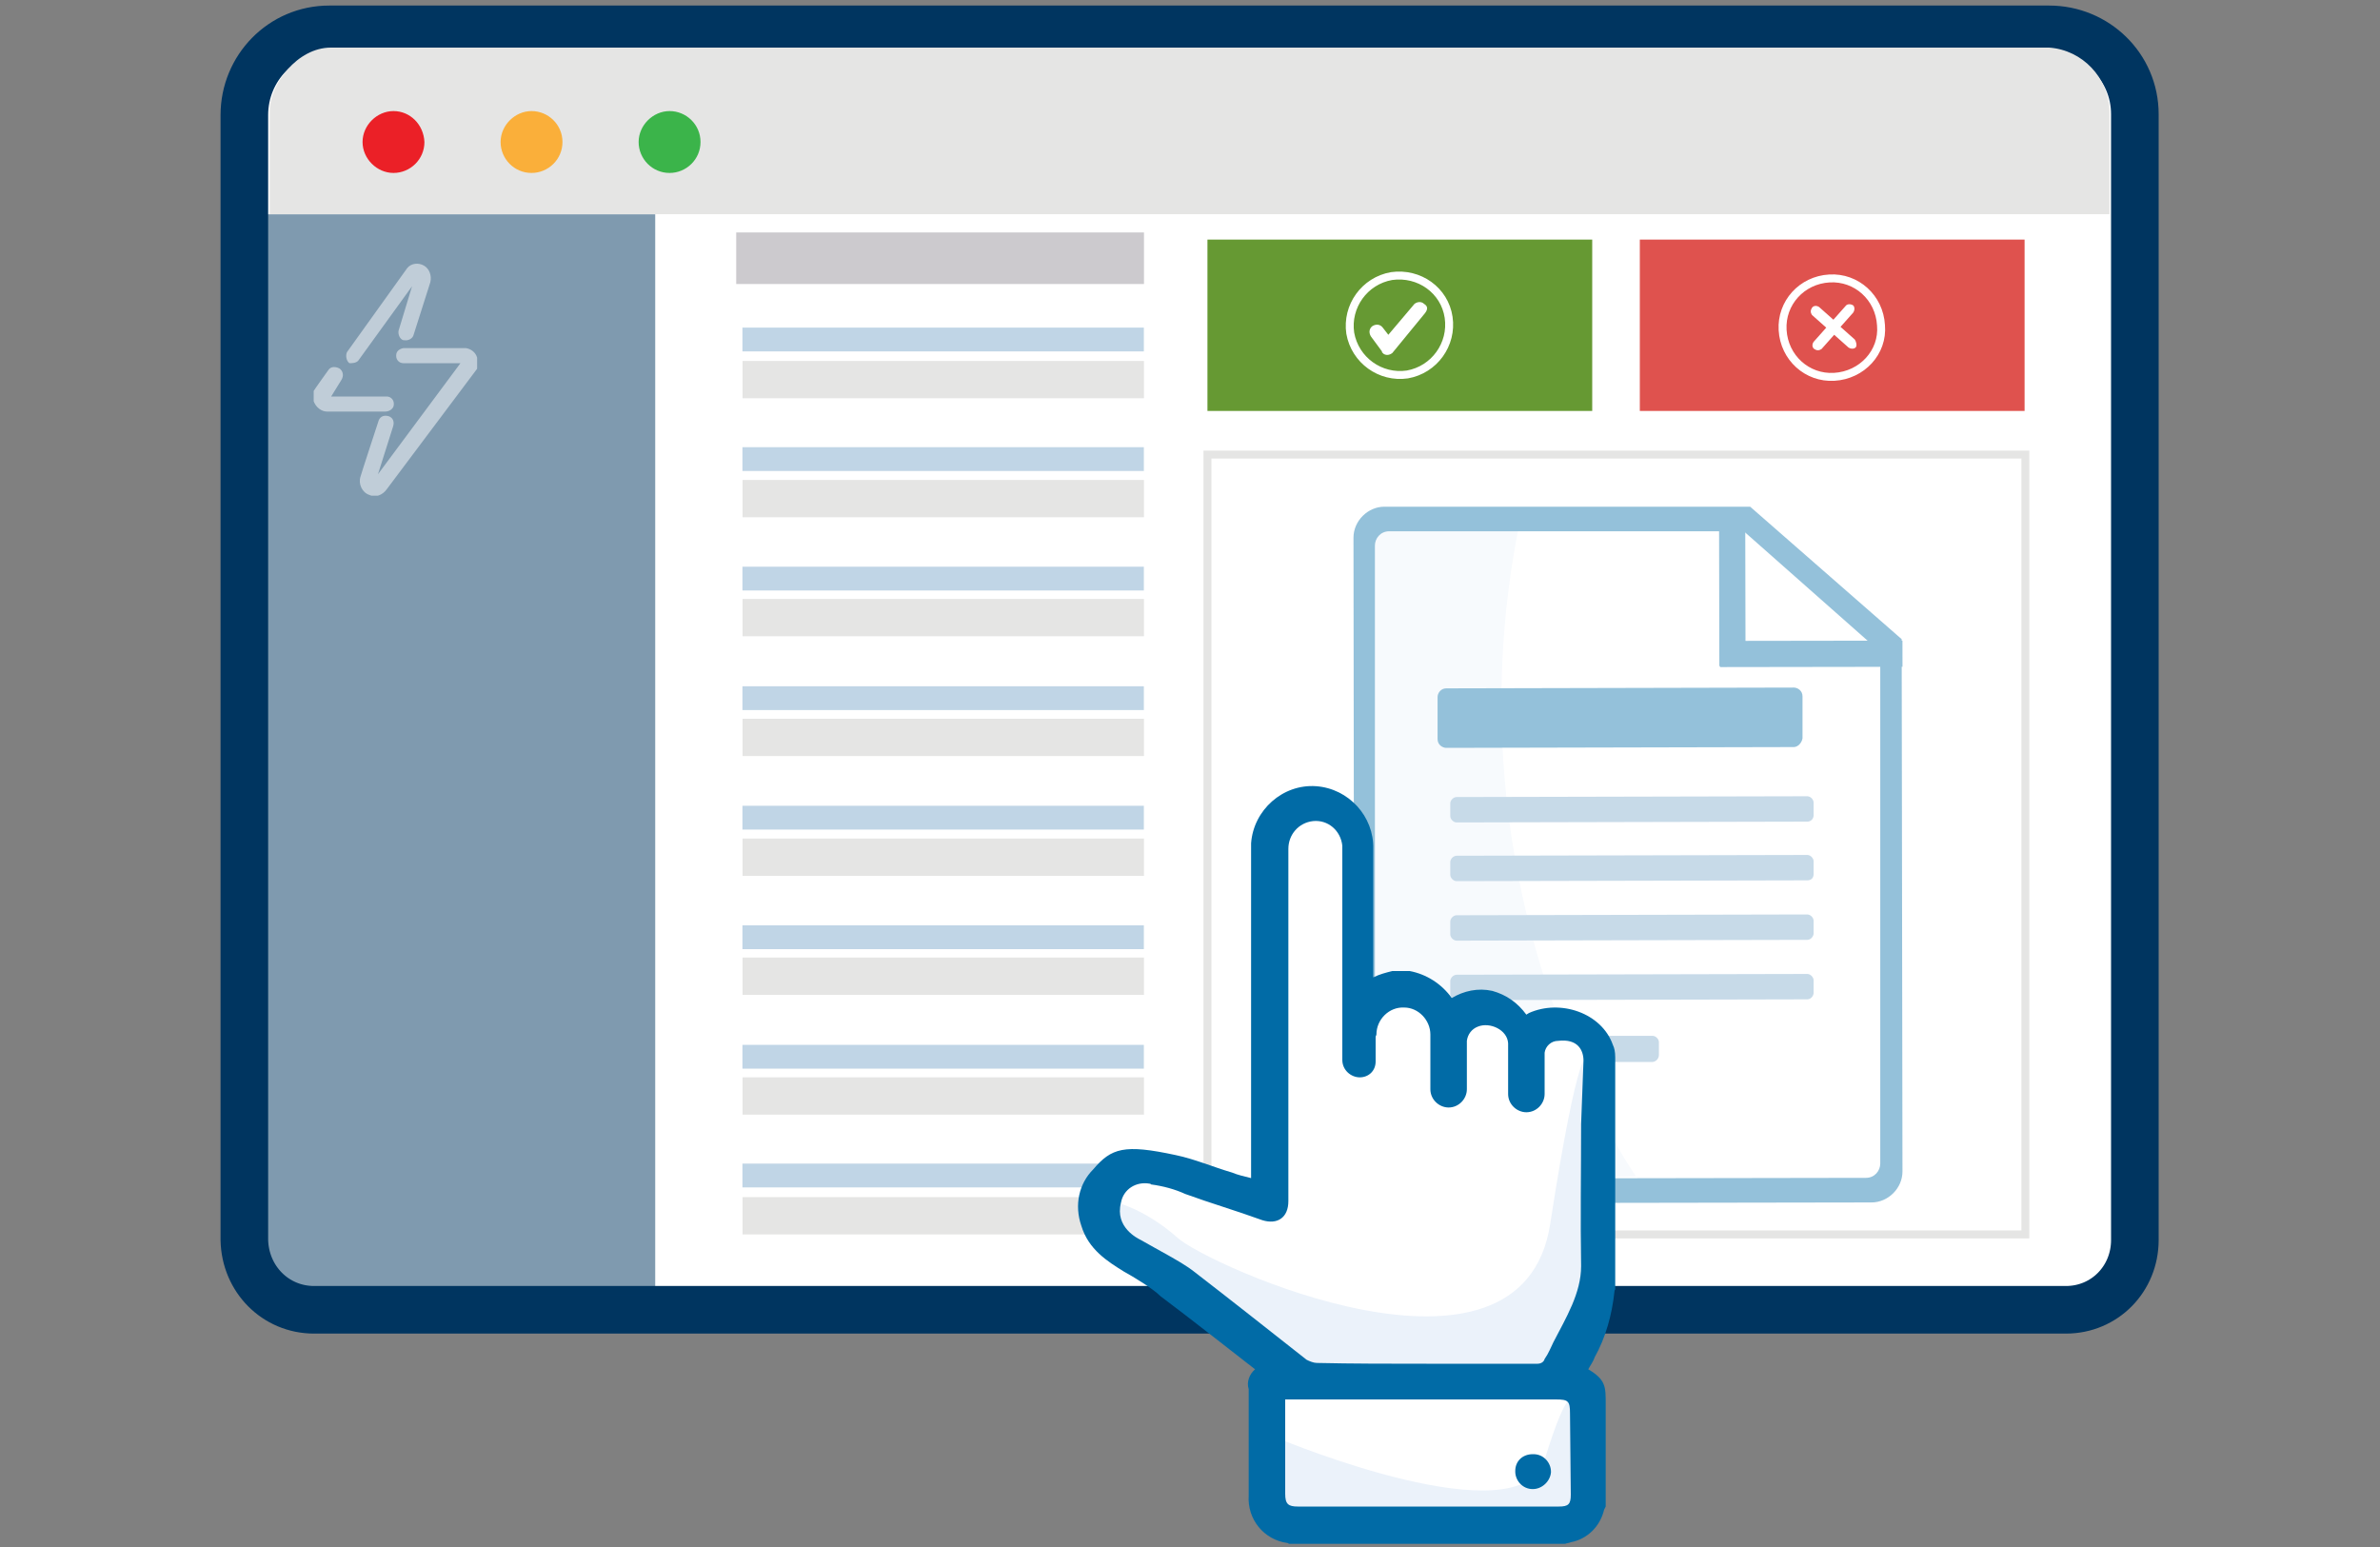 <svg xmlns="http://www.w3.org/2000/svg" xmlns:xlink="http://www.w3.org/1999/xlink" version="1.1" id="Capa_1" x="0px" y="0px" viewBox="0 0 300 195" style="enable-background:new 0 0 300 195;" xml:space="preserve"><rect x="0" y="0" width="300" height="195" fill="#808080" stroke="none"/> <style type="text/css"> .st0{fill:#FFFFFF;} .st1{fill:none;stroke:#003560;stroke-width:6;stroke-miterlimit:10;} .st2{fill:#E5E5E4;} .st3{fill:#EB2027;} .st4{fill:#FAAF3A;} .st5{fill:#3BB44A;} .st6{opacity:0.5;} .st7{clip-path:url(#SVGID_00000119085513487114249240000015169021609856696250_);} .st8{fill:#003560;} .st9{fill:#CCCACE;} .st10{opacity:0.47;} .st11{clip-path:url(#SVGID_00000147196445439519376900000008659982815460879273_);} .st12{fill:#79A6C9;} .st13{clip-path:url(#SVGID_00000039125302713389221510000014791273160379376021_);} .st14{clip-path:url(#SVGID_00000100372899442906677480000015547065349435173777_);} .st15{clip-path:url(#SVGID_00000132070242085288186560000018292440315605223563_);} .st16{clip-path:url(#SVGID_00000108283645466009065430000010060836475028286909_);} .st17{clip-path:url(#SVGID_00000154412990676047851630000000076156434759157914_);} .st18{clip-path:url(#SVGID_00000142149932652954126580000002879881884970847121_);} .st19{clip-path:url(#SVGID_00000157286125914665904850000000031506176827380147_);} .st20{fill:none;stroke:#E5E5E4;stroke-miterlimit:10;} .st21{opacity:0.42;} .st22{clip-path:url(#SVGID_00000056428787346411697830000011823129130992369549_);} .st23{fill:#EBF2FA;} .st24{fill:#016BA6;} .st25{fill:#669933;} .st26{fill:#DF524E;} .st27{fill:none;stroke:#FFFFFF;stroke-miterlimit:10;} .st28{opacity:0.51;} .st29{clip-path:url(#SVGID_00000110429589808906924190000002911777439376430230_);} .st30{fill-rule:evenodd;clip-rule:evenodd;fill:#EBF2FA;} .st31{fill-rule:evenodd;clip-rule:evenodd;fill:#016BA6;} </style> <g> <g id="Grupo_436"> <g id="Grupo_435"> <g id="Grupo_434"> <path id="Trazado_1265" class="st0" d="M260.4,165.1H39.6c-4.9,0-8.7-3.9-8.8-8.8V14.5c0-5.9,4.7-10.8,10.7-10.8h0.1h216.7 c5.9,0,10.8,4.7,10.8,10.7v0.1v141.8C269.1,161.2,265.3,165.1,260.4,165.1C260.5,165.1,260.5,165.1,260.4,165.1"></path> <path id="Trazado_1266" class="st1" d="M260.4,165.1H39.6c-4.9,0-8.7-3.9-8.8-8.8V14.5c0-5.9,4.7-10.8,10.7-10.8h0.1h216.7 c5.9,0,10.8,4.7,10.8,10.7v0.1v141.8C269.1,161.2,265.3,165.1,260.4,165.1C260.5,165.1,260.5,165.1,260.4,165.1z"></path> <path id="Trazado_1267" class="st2" d="M41.7,6h216.6c4.2,0.3,7.5,3.8,7.6,8v13H34V14C34,10.6,37.5,6,41.7,6"></path> <path id="Trazado_1268" class="st3" d="M53.5,17.9c0,2.2-1.8,3.9-3.9,3.9c-2.1,0-3.9-1.8-3.9-3.9s1.8-3.9,3.9-3.9 C51.7,14,53.4,15.7,53.5,17.9L53.5,17.9"></path> <path id="Trazado_1269" class="st4" d="M70.9,17.9c0,2.2-1.8,3.9-3.9,3.9c-2.2,0-3.9-1.8-3.9-3.9S64.9,14,67,14l0,0 C69.1,14,70.9,15.7,70.9,17.9L70.9,17.9"></path> <path id="Trazado_1270" class="st5" d="M88.3,17.9c0,2.2-1.8,3.9-3.9,3.9c-2.2,0-3.9-1.8-3.9-3.9s1.8-3.9,3.9-3.9l0,0 C86.5,14,88.3,15.7,88.3,17.9L88.3,17.9"></path> <g id="Grupo_403" transform="translate(3.59 24.614)" class="st6"> <g id="Grupo_402"> <g> <g> <defs> <rect id="SVGID_1_" x="28.4" y="2.4" width="50.6" height="136.2"></rect> </defs> <clipPath id="SVGID_00000146465955804969877950000007178199628856086704_"> <use xlink:href="#SVGID_1_" style="overflow:visible;"></use> </clipPath> <g id="Grupo_401" style="clip-path:url(#SVGID_00000146465955804969877950000007178199628856086704_);"> <rect id="Rectángulo_498" x="28.4" y="2.4" class="st8" width="50.6" height="136.2"></rect> </g> </g> </g> </g> </g> <rect id="Rectángulo_500" x="92.8" y="29.3" class="st9" width="51.4" height="6.5"></rect> <rect id="Rectángulo_501" x="93.6" y="45.5" class="st2" width="50.6" height="4.7"></rect> <g id="Grupo_406" transform="translate(61.884 37.998)" class="st10"> <g id="Grupo_405"> <g> <g> <defs> <rect id="SVGID_00000014609692119279053020000013030311147573290175_" x="31.7" y="3.3" width="50.6" height="3"></rect> </defs> <clipPath id="SVGID_00000132773651451689167510000013213202165430664595_"> <use xlink:href="#SVGID_00000014609692119279053020000013030311147573290175_" style="overflow:visible;"></use> </clipPath> <g id="Grupo_404" style="clip-path:url(#SVGID_00000132773651451689167510000013213202165430664595_);"> <rect id="Rectángulo_502" x="31.7" y="3.3" class="st12" width="50.6" height="3"></rect> </g> </g> </g> </g> </g> <rect id="Rectángulo_504" x="93.6" y="60.5" class="st2" width="50.6" height="4.7"></rect> <g id="Grupo_409" transform="translate(61.884 52.266)" class="st10"> <g id="Grupo_408"> <g> <g> <defs> <rect id="SVGID_00000039828903146993837950000005628928091567017916_" x="31.7" y="4.1" width="50.6" height="3"></rect> </defs> <clipPath id="SVGID_00000126289637592519890670000000965998211219463610_"> <use xlink:href="#SVGID_00000039828903146993837950000005628928091567017916_" style="overflow:visible;"></use> </clipPath> <g id="Grupo_407" style="clip-path:url(#SVGID_00000126289637592519890670000000965998211219463610_);"> <rect id="Rectángulo_505" x="31.7" y="4.1" class="st12" width="50.6" height="3"></rect> </g> </g> </g> </g> </g> <rect id="Rectángulo_507" x="93.6" y="75.5" class="st2" width="50.6" height="4.7"></rect> <g id="Grupo_412" transform="translate(61.884 66.533)" class="st10"> <g id="Grupo_411"> <g> <g> <defs> <rect id="SVGID_00000063596900518239212400000003663911184470884515_" x="31.7" y="4.9" width="50.6" height="3"></rect> </defs> <clipPath id="SVGID_00000132771033585066890040000005091262110001521795_"> <use xlink:href="#SVGID_00000063596900518239212400000003663911184470884515_" style="overflow:visible;"></use> </clipPath> <g id="Grupo_410" style="clip-path:url(#SVGID_00000132771033585066890040000005091262110001521795_);"> <rect id="Rectángulo_508" x="31.7" y="4.9" class="st12" width="50.6" height="3"></rect> </g> </g> </g> </g> </g> <rect id="Rectángulo_510" x="93.6" y="90.6" class="st2" width="50.6" height="4.7"></rect> <g id="Grupo_415" transform="translate(61.884 80.801)" class="st10"> <g id="Grupo_414"> <g> <g> <defs> <rect id="SVGID_00000014633862530706337430000017001672853191295920_" x="31.7" y="5.7" width="50.6" height="3"></rect> </defs> <clipPath id="SVGID_00000104666200244932518680000005261309232928383114_"> <use xlink:href="#SVGID_00000014633862530706337430000017001672853191295920_" style="overflow:visible;"></use> </clipPath> <g id="Grupo_413" style="clip-path:url(#SVGID_00000104666200244932518680000005261309232928383114_);"> <rect id="Rectángulo_511" x="31.7" y="5.7" class="st12" width="50.6" height="3"></rect> </g> </g> </g> </g> </g> <rect id="Rectángulo_513" x="93.6" y="105.7" class="st2" width="50.6" height="4.7"></rect> <g id="Grupo_418" transform="translate(61.884 95.07)" class="st10"> <g id="Grupo_417"> <g> <g> <defs> <rect id="SVGID_00000065074093051716647190000013729527265024170375_" x="31.7" y="6.5" width="50.6" height="3"></rect> </defs> <clipPath id="SVGID_00000023269622356590677930000010531693185657502117_"> <use xlink:href="#SVGID_00000065074093051716647190000013729527265024170375_" style="overflow:visible;"></use> </clipPath> <g id="Grupo_416" style="clip-path:url(#SVGID_00000023269622356590677930000010531693185657502117_);"> <rect id="Rectángulo_514" x="31.7" y="6.5" class="st12" width="50.6" height="3"></rect> </g> </g> </g> </g> </g> <rect id="Rectángulo_516" x="93.6" y="120.7" class="st2" width="50.6" height="4.7"></rect> <g id="Grupo_421" transform="translate(61.884 109.338)" class="st10"> <g id="Grupo_420"> <g> <g> <defs> <rect id="SVGID_00000075146726064835578820000009967017887172029360_" x="31.7" y="7.3" width="50.6" height="3"></rect> </defs> <clipPath id="SVGID_00000091704133299482232400000012841512992444419992_"> <use xlink:href="#SVGID_00000075146726064835578820000009967017887172029360_" style="overflow:visible;"></use> </clipPath> <g id="Grupo_419" style="clip-path:url(#SVGID_00000091704133299482232400000012841512992444419992_);"> <rect id="Rectángulo_517" x="31.7" y="7.3" class="st12" width="50.6" height="3"></rect> </g> </g> </g> </g> </g> <rect id="Rectángulo_519" x="93.6" y="135.8" class="st2" width="50.6" height="4.7"></rect> <g id="Grupo_424" transform="translate(61.884 123.606)" class="st10"> <g id="Grupo_423"> <g> <g> <defs> <rect id="SVGID_00000098942465644258614700000016393387405949039017_" x="31.7" y="8.1" width="50.6" height="3"></rect> </defs> <clipPath id="SVGID_00000122697420313257750900000014840249020259444916_"> <use xlink:href="#SVGID_00000098942465644258614700000016393387405949039017_" style="overflow:visible;"></use> </clipPath> <g id="Grupo_422" style="clip-path:url(#SVGID_00000122697420313257750900000014840249020259444916_);"> <rect id="Rectángulo_520" x="31.7" y="8.1" class="st12" width="50.6" height="3"></rect> </g> </g> </g> </g> </g> <rect id="Rectángulo_522" x="93.6" y="150.9" class="st2" width="50.6" height="4.7"></rect> <g id="Grupo_427" transform="translate(61.884 137.874)" class="st10"> <g id="Grupo_426"> <g> <g> <defs> <rect id="SVGID_00000070809663277792185580000005578011377832280464_" x="31.7" y="8.8" width="50.6" height="3"></rect> </defs> <clipPath id="SVGID_00000133528557943297354740000000395646722800084896_"> <use xlink:href="#SVGID_00000070809663277792185580000005578011377832280464_" style="overflow:visible;"></use> </clipPath> <g id="Grupo_425" style="clip-path:url(#SVGID_00000133528557943297354740000000395646722800084896_);"> <rect id="Rectángulo_523" x="31.7" y="8.8" class="st12" width="50.6" height="3"></rect> </g> </g> </g> </g> </g> <rect id="Rectángulo_525" x="152.2" y="57.3" class="st20" width="103.1" height="98.3"></rect> <g id="Grupo_430" transform="translate(134.907 59.368)" class="st21"> <g id="Grupo_429"> <g> <g> <defs> <rect id="SVGID_00000095315588830892445990000017157997617115804849_" x="35.7" y="4.5" width="69.2" height="87.8"></rect> </defs> <clipPath id="SVGID_00000163062409494020012950000007535825562131087243_"> <use xlink:href="#SVGID_00000095315588830892445990000017157997617115804849_" style="overflow:visible;"></use> </clipPath> <g id="Grupo_428" style="clip-path:url(#SVGID_00000163062409494020012950000007535825562131087243_);"> <path id="Trazado_1271" class="st0" d="M103.9,86.1l-0.1-63L85.1,6.5L37.4,6.8l-0.1,83l64.5,0.4L103.9,86.1z"></path> <path id="Trazado_1272" class="st23" d="M71.3,88.9c0,0-24.5-34.7-14.6-82.7l-20-0.1l0.5,83.8L71.3,88.9z"></path> <path id="Trazado_1273" class="st12" d="M92.9,44.2l-44.2,0.1c-0.4,0-0.8-0.4-0.8-0.8v-1.6c0-0.4,0.4-0.8,0.8-0.8l44.2-0.1 c0.4,0,0.8,0.4,0.8,0.8v1.6C93.7,43.8,93.4,44.2,92.9,44.2L92.9,44.2"></path> <path id="Trazado_1274" class="st24" d="M91.2,34.8l-43.8,0.1c-0.5,0-1.1-0.4-1.1-1.1v-5.3c0-0.5,0.4-1.1,1.1-1.1l43.8-0.1 c0.5,0,1.1,0.4,1.1,1.1v5.3C92.2,34.3,91.7,34.8,91.2,34.8"></path> <path id="Trazado_1275" class="st12" d="M92.9,51.6l-44.2,0.1c-0.4,0-0.8-0.4-0.8-0.8v-1.6c0-0.4,0.4-0.8,0.8-0.8l44.2-0.1 c0.4,0,0.8,0.4,0.8,0.8v1.6C93.7,51.3,93.4,51.6,92.9,51.6L92.9,51.6"></path> <path id="Trazado_1276" class="st12" d="M92.9,59.1l-44.2,0.1c-0.4,0-0.8-0.4-0.8-0.8v-1.6c0-0.4,0.4-0.8,0.8-0.8l44.2-0.1 c0.4,0,0.8,0.4,0.8,0.8v1.6C93.7,58.6,93.4,59.1,92.9,59.1L92.9,59.1"></path> <path id="Trazado_1277" class="st12" d="M92.9,66.6l-44.2,0.1c-0.4,0-0.8-0.4-0.8-0.8l0,0v-1.6c0-0.4,0.4-0.8,0.8-0.8 l44.2-0.1c0.4,0,0.8,0.4,0.8,0.8v1.6C93.7,66.1,93.4,66.6,92.9,66.6L92.9,66.6"></path> <path id="Trazado_1278" class="st12" d="M73.3,74.5H48.8c-0.4,0-0.8-0.4-0.8-0.8V72c0-0.4,0.4-0.8,0.8-0.8h24.6 c0.4,0,0.8,0.4,0.8,0.8l0,0v1.6C74.2,74.1,73.8,74.5,73.3,74.5"></path> <path id="Trazado_1279" class="st24" d="M85.7,4.5H39.6c-2.1,0-3.9,1.8-3.9,3.9l0.1,80c0,2.1,1.8,3.9,3.9,3.9l61.3-0.1 c2.1,0,3.9-1.8,3.9-3.9l-0.1-67.1L85.7,4.5z M102.1,87.3c0,0.9-0.7,1.8-1.8,1.8l-60.1,0.1c-0.9,0-1.8-0.7-1.8-1.8l0-78 c0-0.9,0.7-1.8,1.8-1.8l0,0l44.7,0l17.2,15.2V87.3z"></path> <rect id="Rectángulo_526" x="81.9" y="21.4" transform="matrix(1 -1.483526e-03 1.483526e-03 1 -3.407810e-02 0.139)" class="st24" width="23" height="3.3"></rect> <rect id="Rectángulo_527" x="81.8" y="6.5" transform="matrix(1 -1.999992e-03 1.999992e-03 1 -3.103672e-02 0.167)" class="st24" width="3.3" height="18.1"></rect> </g> </g> </g> </g> </g> <rect id="Rectángulo_529" x="152.2" y="30.2" class="st25" width="48.5" height="21.6"></rect> <rect id="Rectángulo_530" x="206.7" y="30.2" class="st26" width="48.5" height="21.6"></rect> <path id="Trazado_1280" class="st27" d="M182.6,40c0.5,3.4-1.8,6.6-5.2,7.2c-3.4,0.5-6.6-1.8-7.2-5.2c-0.5-3.4,1.8-6.6,5.2-7.2 C178.9,34.3,182.1,36.6,182.6,40z"></path> <path id="Trazado_1281" class="st0" d="M179.5,38.3c-0.3-0.3-0.8-0.3-1.2,0l-3.3,3.9l-0.7-0.9c-0.3-0.4-0.8-0.5-1.3-0.2 c-0.4,0.3-0.5,0.8-0.2,1.3l1.4,1.9c0,0,0,0,0,0.1l0.1,0.1l0,0l0.1,0.1c0.3,0.2,0.7,0.2,1.1-0.1l4.1-5 C180,39,180,38.6,179.5,38.3C179.6,38.3,179.5,38.3,179.5,38.3"></path> <path id="Trazado_1282" class="st27" d="M231.2,47.5L231.2,47.5c-3.4,0.2-6.3-2.4-6.5-5.9c-0.2-3.4,2.4-6.3,5.9-6.5 c3.4-0.2,6.3,2.4,6.5,5.9C237.4,44.4,234.7,47.3,231.2,47.5z"></path> <path id="Trazado_1283" class="st0" d="M233.8,42.8l-1.8-1.6l1.6-1.8c0.2-0.3,0.2-0.7,0-0.9c-0.3-0.2-0.7-0.2-0.9,0l0,0 l-1.6,1.8l-1.8-1.6c-0.3-0.2-0.7-0.2-0.9,0.1c-0.2,0.3-0.2,0.6,0,0.9l1.8,1.6l-1.6,1.8c-0.2,0.3-0.2,0.7,0.1,0.9 c0.3,0.2,0.6,0.2,0.9,0l1.6-1.8l1.8,1.6c0.3,0.2,0.7,0.2,0.9,0S234,43.1,233.8,42.8L233.8,42.8"></path> <g id="Grupo_433" transform="translate(10.741 30.28)" class="st28"> <g id="Grupo_432"> <g> <g> <defs> <rect id="SVGID_00000023997578434461065980000007572896226528349857_" x="28.8" y="2.9" width="20.6" height="29.3"></rect> </defs> <clipPath id="SVGID_00000074431577218553768590000017220736587185309603_"> <use xlink:href="#SVGID_00000023997578434461065980000007572896226528349857_" style="overflow:visible;"></use> </clipPath> <g id="Grupo_431" style="clip-path:url(#SVGID_00000074431577218553768590000017220736587185309603_);"> <path id="Trazado_1284" class="st0" d="M47.3,15.5h-7.2c-0.5,0-0.9-0.4-0.9-0.9c0,0,0,0,0-0.1c0-0.5,0.4-0.8,0.9-0.9H48 c0.6,0.1,1.2,0.5,1.4,1.2c0.2,0.4,0.2,0.9,0,1.4L38,31.4c-0.5,0.7-1.4,1.1-2.2,0.7c-0.9-0.3-1.4-1.4-1.1-2.3 c0.1-0.4,2.3-7.1,2.3-7.1c0.2-0.5,0.7-0.7,1.3-0.5l0,0c0.5,0.2,0.7,0.7,0.5,1.3l-1.9,6L47.3,15.5z"></path> <path id="Trazado_1285" class="st0" d="M31,19.7h7c0.5,0,0.9,0.4,0.9,0.9c0,0,0,0,0,0.1c0,0.5-0.5,0.9-1.1,0.9h-7.3 c-0.7,0-1.4-0.5-1.7-1.3c-0.1-0.4-0.1-0.8,0-1.3c0.1-0.2,1.9-2.7,1.9-2.7c0.3-0.4,0.9-0.4,1.4-0.1c0,0,0,0,0.1,0.1 c0.3,0.3,0.4,0.8,0.1,1.3L31,19.7z"></path> <path id="Trazado_1286" class="st0" d="M34.4,15.2l6.8-9.4l-1.7,5.6c-0.1,0.5,0.2,1.1,0.6,1.2c0,0,0,0,0.1,0 c0.5,0.1,1.1-0.2,1.2-0.7l2.1-6.6c0.2-0.8-0.1-1.7-0.8-2.1c-0.7-0.4-1.6-0.3-2.1,0.3l-7.6,10.6c-0.2,0.4-0.1,1.1,0.3,1.4 C33.6,15.5,34.1,15.5,34.4,15.2L34.4,15.2"></path> </g> </g> </g> </g> </g> <path id="Trazado_1287" class="st0" d="M138.6,154.2l2.3,3l4.7,3.2l15.1,12.7v18.6l38.3,0.6l1.8-2.2l-0.6-13.1l-2.3-2.7l1.2-6.4 l2.3-7.2l-0.9-28.7l-3.7-1.7H193l-8-2.4l-2.3,0.7l-4-2.7l-5.3,0.6l-3.1,2l-0.3-25.3l-8.2-1.5l-2.1,31.7l-0.7,17.4l-10.8-3 l-8.7,0.6l-1.4,3.1L138.6,154.2z"></path> <path id="Trazado_1288" class="st30" d="M161.6,181.5c0,0,30.1,12.5,33.1,2.5c3-9.8,3.6-7.4,3.6-7.4l0.6,12.2l-0.6,2.8 l-36.8-1.2l-1.7-1.7l0.8-7.1L161.6,181.5z"></path> <path id="Trazado_1289" class="st30" d="M139.9,156.7c0,0-3.6-4.3-1.9-5.2c1.8-0.8,6.6,1.1,10.4,4.5c3.7,3.4,43.4,21.5,47-1.7 c3.6-23.3,4.7-21.1,4.7-21.1v32.9l-3.9,8.4l-33.3,0.7l-4.7-5.8l-10.4-8l-4-2.8l-2.7-0.6L139.9,156.7z"></path> <path id="Trazado_1290" class="st31" d="M193.2,187.7c-1.3,0-2.2-1.1-2.2-2.2c0,0,0,0,0-0.1c0-1.2,0.9-2.1,2.2-2.1h0.1 c1.3,0,2.2,1.1,2.2,2.2c0,0,0,0,0,0.1C195.4,186.7,194.4,187.7,193.2,187.7"></path> <path id="Trazado_1291" class="st24" d="M203.3,131.7c-1.4-4-6.6-5.8-10.6-4c-0.1,0.1-0.2,0.1-0.3,0.2c-1.1-1.5-2.5-2.5-4.3-3 c-1.8-0.4-3.6,0-5.1,0.9c-1.3-1.8-3.2-3-5.3-3.4h-2.2c-0.8,0.2-1.6,0.4-2.4,0.8v-16.2c0.1-4.1-3.1-7.6-7.2-7.9 c-4.2-0.3-7.9,3-8.2,7.2c0,0.2,0,0.3,0,0.5V130c0,0.2,0,0.4,0,0.5v18c-0.8-0.2-1.7-0.4-2.4-0.7c-2.4-0.7-4.7-1.7-7.1-2.2 c-6.5-1.4-8.1-0.9-10.4,1.8c-1.8,1.8-2.4,4.5-1.5,7.1c0.9,3,3.3,4.5,5.4,5.8c1.1,0.6,3.6,2.1,4.6,3.1c4,3,7.9,6.1,11.9,9.2 c-0.7,0.6-1.1,1.6-0.8,2.5v13.4c-0.2,3,1.9,5.6,4.9,6c0.1,0,0.1,0.1,0.2,0.1h34.8c0.2-0.1,0.5-0.1,0.7-0.2 c2.1-0.4,3.7-2,4.2-4.1c0.1-0.2,0.1-0.2,0.2-0.4v-13c0-2.1,0-3-2.2-4.3c0.2-0.4,0.6-0.9,0.8-1.5c1.4-2.5,2.2-5.4,2.5-8.3 c0-0.2,0.1-0.2,0.1-0.3v-29.2C203.6,132.6,203.5,132.1,203.3,131.7 M198,188.4c0,1.2-0.3,1.5-1.5,1.5h-32.9 c-1.2,0-1.6-0.3-1.6-1.6v-11.9h34.1c1.6,0,1.8,0.2,1.8,1.8L198,188.4z M199.3,141.7c0,6-0.1,11.9,0,17.9c0,3.4-1.9,6.5-3.5,9.6 c-0.3,0.6-0.6,1.4-1.1,2.1c-0.1,0.4-0.5,0.6-0.9,0.6h-14c-4.6,0-9.3,0-13.8-0.1c-0.4,0-0.9-0.2-1.3-0.4 c-4.7-3.7-9.5-7.5-14.3-11.2c-1.4-1.1-4.7-2.8-6.6-3.9c-0.4-0.2-3.3-1.6-2.5-4.7c0.3-1.7,1.9-2.7,3.6-2.4c0.1,0,0.1,0,0.2,0.1 c1.5,0.2,3,0.6,4.3,1.2c3.3,1.2,6.4,2.1,9.7,3.3c1.9,0.6,3.3-0.3,3.3-2.4v-12.3l0,0v-32.1c0-1.8,1.3-3.3,3.1-3.5 c1.9-0.2,3.5,1.2,3.7,3.1c0,0.1,0,0.2,0,0.3v26.7c0,1.3,1.1,2.2,2.2,2.2l0,0c1.1,0,2-0.8,2-2l0,0v-3.1c0-0.1,0.1-0.2,0.1-0.3 c0-1.9,1.6-3.5,3.5-3.4l0,0c1.8,0,3.3,1.6,3.3,3.4c0,0.1,0,0.1,0,0.2v0.6l0,0v6.1c0,1.3,1.1,2.3,2.3,2.3c1.3,0,2.3-1.1,2.3-2.3 v-6.1c0.1-0.8,0.6-1.5,1.4-1.8c1.5-0.6,3.7,0.4,3.8,2.1v6.4c0,1.3,1.1,2.3,2.3,2.3c1.3,0,2.3-1.1,2.3-2.3v-5.2 c0.1-0.8,0.8-1.5,1.7-1.5c2.5-0.3,3.2,1.2,3.2,2.5L199.3,141.7z"></path> </g> </g> </g> </g> </svg>